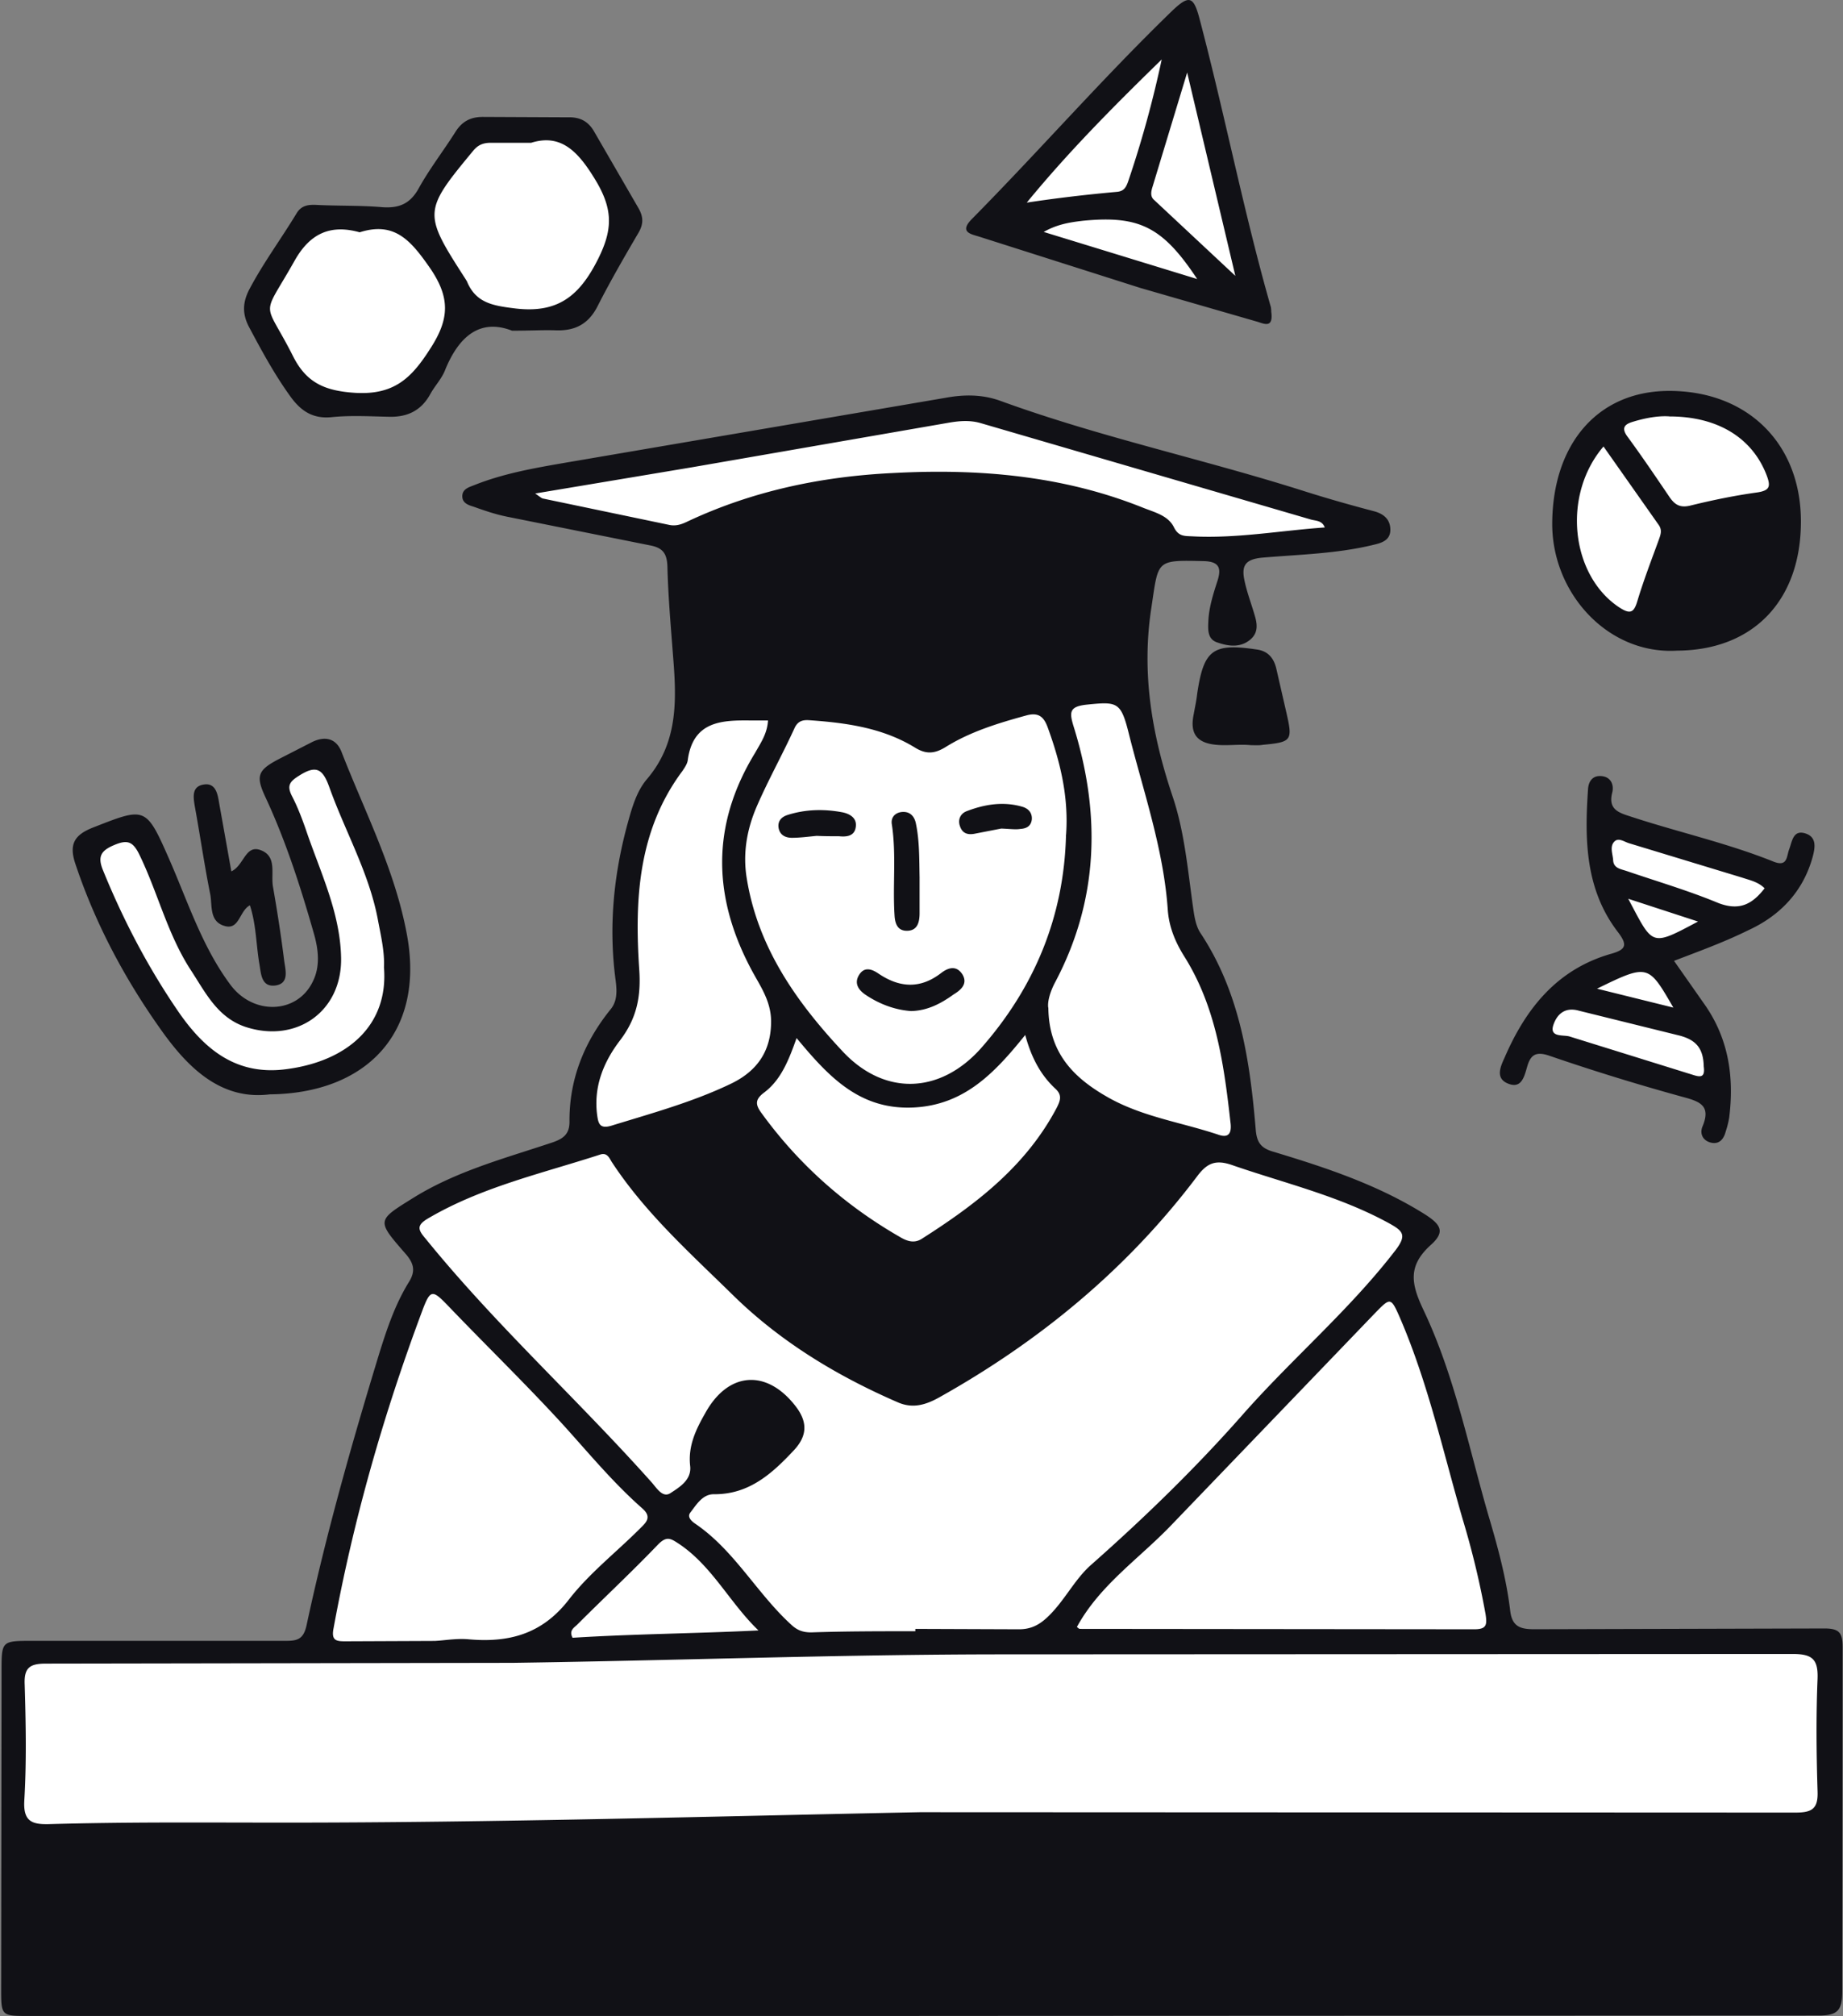 <svg xmlns="http://www.w3.org/2000/svg" width="288" height="315" fill-rule="evenodd" viewBox="0 0 288 315"><rect x="0" y="0" width="288" height="315" fill="#808080" stroke="none"/><path d="M152.194 63.484l18.316 5.788 27.716 7.837 14.822 4.643-3.013 1.205-8.616 1.387-10.664 1.206-10.002.603-3.253 12.9 1.626 16.278 3.615 16.46 2.6 14.048 4.218 7.656 4.037 14.65.783 11.455 17.714 7.476 9.82 4.582-3.796 8.682 7 16.278 5.06 16.458 5.182 21.704 1.446 1.8h23.498l22.895.422 2.77 1.568-.36 29.54-282.577.603-1.446-9.405.42-21.342 5.845-.18 42.175-.603 2-15.253 10.664-34.787 4.218-8.018-4.037-8.08 2.832-3.014 26.088-10.6-1.024-7.235 5.423-10.5 2.048-4.4.18-21.523 6.025-14.47 6.025-12.842-5-21.885-26.932-6.632 3.434-2.05 24.703-4.402zm33.078-57.817l5.423 19.112 5.603 22.8-11.75-2.1-29.704-9.948 14.46-17.665zM72.904 20.74l-7.532 13.083-16.7.3-8.616 14.048 8.134 14.9 14.64.18 10.544-14.047 15.786.482 9.037-15.856-9.037-13.866zm174.91 48.532l-3.616 9.465 2 10.25 5.422 7.416 8.677 2.05 13.255-5.668 5.784-16.64-5-8.44-9.64-4.642-10.665 1.387zm2.83 58.72l28.5 9.224-4.037 5.245-16.268 6.632 3.616 6.2 4.82 6.632.602 9.224-29.282-9.224 7.4-8.44 10.243-5.607-5.604-9.646zM14.038 131.37l7.23-2.4 12.23 25.32 5.06 4.823h6.386l4.46-3.195 1.988-6.813-3.193-14.7-5.664-12.058 8.435-5.004 5.242 10.852 4.64 13.263.964 11.636-2.6 9.044-7.652 5.064-8.013 2.17-9.22-1.386-7.652-7.054-9.218-16.278-4.037-11.455z" fill="#fff" fill-rule="nonzero"/><path d="M143.638 314.95H4.52c-4.398 0-4.338 0-4.338-4.4l.06-49.618c0-4.582.06-4.582 4.82-4.582h39.585c1.808 0 2.772-.24 3.254-2.412 3.073-14.35 7.1-28.517 11.387-42.564 1.205-3.858 2.47-7.596 4.58-11.033 1.145-1.8.783-3.014-.542-4.522-4.52-5.185-4.46-5.125 1.265-8.682 6.688-4.16 14.22-6.15 21.63-8.62 1.808-.603 2.772-1.326 2.772-3.256-.06-6.632 2.3-12.48 6.447-17.604 1.024-1.266.964-2.834.783-4.34-1.145-8.38-.362-16.58 1.868-24.718.663-2.412 1.386-4.944 2.952-6.813 4.88-5.667 4.7-12.24 4.157-19-.362-4.763-.783-9.465-.904-14.228-.06-2.17-.783-3.014-2.832-3.376l-22.233-4.46c-1.808-.362-3.555-.965-5.242-1.568-.783-.24-1.747-.543-1.747-1.628s.964-1.387 1.747-1.688c4.64-1.87 9.52-2.713 14.4-3.557l59.347-10.13c2.952-.543 5.784-.543 8.616.482 15.545 5.667 31.752 9.104 47.478 14.108 3.615 1.145 7.23 2.17 10.905 3.135 1.567.422 2.53 1.326 2.53 2.894 0 1.628-1.326 2.05-2.65 2.35-5.664 1.387-11.568 1.507-17.352 2-2.6.24-3.254 1.206-2.832 3.376.362 1.87 1.085 3.738 1.627 5.607.422 1.387.603 2.773-.723 3.858-1.627 1.326-3.555.965-5.242.362-1.446-.543-1.326-2.1-1.265-3.376.12-2.17.783-4.22 1.446-6.27.603-1.93.24-2.954-2.17-3.014-7.592-.18-7.05-.18-8.194 7.355-1.567 10.25.12 19.895 3.374 29.542 1.868 5.607 2.35 11.636 3.193 17.484.18 1.266.422 2.653 1.085 3.678 6.206 9.345 7.772 20.016 8.676 30.868.18 1.93.844 2.773 2.65 3.316 8.194 2.472 16.268 5.125 23.618 9.706 2.7 1.688 3.374 2.834 1.085 4.883-3.675 3.316-3.073 6.15-1.085 10.3 4.82 10.2 7 21.342 10.122 32.074 1.446 4.883 2.772 9.767 3.374 14.83.3 2.412 1.567 2.834 3.736 2.834l45.37-.12c2.35 0 2.832.723 2.832 2.894l-.06 53.838c0 3.014-.783 3.738-3.736 3.738l-140.505.06zm.12-31.832l136.77.06c2.6 0 3.615-.543 3.495-3.376-.18-5.848-.24-11.696 0-17.484.12-3.135-.844-3.92-3.916-3.92l-123.153.06c-25.607 0-51.213.965-76.82 1.326l-72.964.12c-2.47 0-3.434.603-3.314 3.256.18 6.03.3 12.118-.06 18.147-.18 3.195 1.145 3.738 3.796 3.678 12.3-.362 24.643-.24 36.934-.24 33.138 0 66.216-.965 99.233-1.628zm-.723-28.275v-.362l16.208.06c1.747 0 3.013-.603 4.278-1.748 2.772-2.532 4.338-6.03 7.05-8.38 8.254-7.295 16.147-14.952 23.438-23.2 7.772-8.862 16.8-16.46 24.04-25.864 1.808-2.35 1.205-3.014-.844-4.16-7.833-4.34-16.5-6.33-24.823-9.224-2.4-.784-3.736-.3-5.302 1.8-10.905 14.47-24.582 25.743-40.308 34.545-2.05 1.145-4.097 1.8-6.447.784-9.46-4.1-18.256-9.405-25.667-16.64-6.688-6.57-13.737-12.842-18.98-20.8-.422-.603-.723-1.688-1.928-1.266-9.098 2.954-18.557 5.064-26.932 10.008-1.808 1.085-1.446 1.8-.3 3.135 10.905 13.444 23.74 25.08 35.247 37.982.783.844 1.747 2.592 3.013 1.748 1.386-.904 3.314-2.05 3.073-4.22-.362-3.135.904-5.727 2.35-8.26 3.615-6.57 9.7-6.933 14.22-.965 1.808 2.412 1.687 4.522-.3 6.692-3.434 3.678-7.05 6.993-12.592 6.933-1.747 0-2.7 1.628-3.675 2.894-.482.663.18 1.266.663 1.628 6.206 4.16 9.7 10.912 15.123 15.856.964.904 1.868 1.206 3.133 1.206 5.242-.18 10.725-.18 16.268-.18zm23.558-124.436c.422-5.908-.904-11.395-2.892-16.82-.603-1.628-1.446-2.35-3.374-1.8-4.398 1.206-8.736 2.532-12.592 4.944-1.687 1.025-3.013 1.145-4.76.06-4.82-2.954-10.243-3.798-15.786-4.22-1.085-.06-2.3-.362-3.013 1.145-1.868 4.1-4.097 8.08-5.905 12.24-1.567 3.617-2.23 7.416-1.567 11.334 1.747 10.792 7.833 19.353 15.003 27 6.507 6.933 15.123 6.632 21.5-.422 8.435-9.526 13.074-20.68 13.376-33.46zm1.687 123.773c.18.12.3.3.482.3l61.637.06c1.928 0 1.988-.723 1.747-2.35-.904-5.004-2.1-9.948-3.555-14.77-3.073-10.55-5.423-21.342-9.82-31.53-1.446-3.316-1.506-3.195-3.977-.663l-31.873 33.16c-5 5.185-11.086 9.284-14.64 15.796zm-100.197 2.17c1.326-.06 3.314-.422 5.182-.24 6.206.543 11.387-.784 15.545-6.1 3.193-4.16 7.47-7.476 11.207-11.214.904-.904 1.928-1.748.362-3.135-4.46-3.92-8.254-8.5-12.23-12.902-5.724-6.27-11.87-12.24-17.774-18.388-2.832-2.954-3.073-3.135-4.46.603C59.9 221.08 55.2 237.538 52.117 254.42c-.362 1.87.422 2 1.808 2l14.16-.06zm95.74-98.934c.06 7.355 4.278 11.214 9.58 14.168 5.362 2.954 11.387 3.798 17.1 5.727 1.506.482 1.928-.3 1.808-1.688-1.024-9.164-2.23-18.268-7.3-26.286-1.386-2.23-2.35-4.582-2.53-7.235-.663-9.526-3.856-18.57-6.146-27.733-1.205-4.763-1.808-4.763-6.567-4.28-2.65.3-2.7 1.145-1.988 3.436 4.278 13.746 3.916 27.2-3.013 40.152-.723 1.447-1.085 2.834-.964 3.738zM120.02 112.56h-2.6c-4.58-.06-9.098.06-9.94 6.15-.06.603-.482 1.206-.844 1.748-6.93 9.284-7.47 20.076-6.748 30.928.3 4.28-.362 7.657-2.952 11.093-2.6 3.376-4.218 7.295-3.615 11.756.18 1.326.422 2.17 2.23 1.628 6.266-1.93 12.653-3.678 18.557-6.5 4.097-1.93 6.447-5.064 6.387-9.948-.06-2.954-1.567-5.185-2.832-7.476-6.326-11.575-6.628-22.97.362-34.365.844-1.507 1.868-2.954 1.988-5.004zm4.46 49.618c-1.205 3.376-2.4 6.5-5.06 8.5-1.446 1.085-1.386 1.87-.482 3.135 5.844 8.08 13.135 14.53 21.75 19.473 1.024.603 2.17 1.025 3.374.24 8.435-5.366 16.268-11.334 21.088-20.498.542-1.085.844-1.93-.18-2.894-2.35-2.17-3.796-4.883-4.76-8.44-4.76 5.908-9.52 10.973-17.533 11.334-8.375.362-13.195-4.823-18.196-10.852zm82.544-79.762c-.422-1.145-1.446-1.025-2.23-1.266L153.16 66.078c-1.747-.482-3.434-.3-5.12 0L108.15 73l-24.522 4.1c.723.482.964.723 1.205.784l19.642 4.1c1.024.24 1.868 0 2.772-.422 10.182-4.823 21.028-7.114 32.234-7.657 13.376-.723 26.57.362 39.163 5.426 1.808.723 3.916 1.206 4.82 3.075.723 1.447 1.687 1.326 2.892 1.387 6.93.362 13.737-.904 20.666-1.387zm-88.5 172.305c-4.46-4.28-7.17-9.948-12.3-13.444-1.386-.904-1.988-1.387-3.374 0-4.097 4.28-8.435 8.32-12.653 12.54-.482.482-1.326.904-.723 2.05 9.58-.603 19.22-.663 29.04-1.145zm-76.46-83.74c-7.592.904-12.713-4.22-16.8-9.948-5.724-8.018-10.363-16.7-13.496-26.105-1.024-3.075-.12-4.522 2.832-5.667 8.013-3.135 8.194-3.316 11.7 4.642 3.013 6.813 5.242 13.987 9.76 20.016 3.615 4.763 10.423 4.46 12.833-.603 1.205-2.412.844-5.125.12-7.596-2.05-7.174-4.338-14.288-7.47-21.04-1.627-3.436-1.326-4.34 2.05-6.1l5.182-2.653c1.988-.965 3.736-.603 4.58 1.507 3.675 9.465 8.375 18.448 10.243 28.637 2.832 15.434-6.507 24.78-21.5 24.9zM60 151.144c.12-2.472-.482-4.944-.964-7.536-1.386-7.295-5.12-13.746-7.592-20.68-1.024-2.834-2.05-3.436-4.7-1.748-1.567.965-1.928 1.628-1.085 3.256s1.506 3.376 2.1 5.064c2.23 6.632 5.423 13.022 5.543 20.197.12 8.26-6.87 13.264-14.762 10.792-4.58-1.447-6.447-5.486-8.797-9.043-3.615-5.607-5.12-12.118-8.013-18.026-1.024-2.05-1.928-2.23-3.916-1.387s-2.6 1.748-1.747 3.858c3.133 7.717 7 15.132 11.7 22.005 4.037 5.908 9.098 10.3 17.232 9.104 9.218-1.266 15.726-6.752 15.003-15.856zm202.082-49.497c-10.845.663-19.642-9.043-19.52-20.016.12-12.3 7.1-20.438 18.015-20.558 12.35-.12 20.787 8.08 20.847 20.257.06 12.42-7.4 20.257-19.34 20.317zm-1.205-36.595c-1.747-.12-3.736.24-5.724.844-1.205.362-1.868.904-.844 2.3 2.3 3.135 4.46 6.33 6.628 9.526.844 1.206 1.687 1.628 3.193 1.266 3.434-.844 6.93-1.568 10.423-2.05 2.05-.3 2.17-.965 1.506-2.713-2.23-5.788-7.592-9.164-15.183-9.164zm-10.303 4.703c-6.507 7.596-5.12 20.136 2.47 25.14 1.747 1.145 2.3.784 2.832-1.025.964-3.195 2.17-6.33 3.314-9.465.3-.844.603-1.568 0-2.412l-8.616-12.24zM261.6 150.12l4.82 6.873c3.736 5.366 4.58 11.334 3.796 17.604a14.29 14.29 0 0 1-.542 2.17c-.3 1.145-.964 2.05-2.3 1.748-1.265-.3-1.808-1.387-1.326-2.532 1.386-3.316-.482-3.92-3.193-4.642-7-1.93-13.858-4.04-20.726-6.4-2.1-.723-2.952-.18-3.495 1.748-.422 1.447-.844 3.376-2.832 2.653-2.23-.784-1.326-2.713-.663-4.16 3.314-7.657 8.194-13.746 16.57-16.157 2.4-.663 2.65-1.387 1.145-3.376-5.12-6.632-5.242-14.4-4.7-22.307.06-1.206.663-2.17 1.988-2.1 1.506.06 2.1 1.266 1.808 2.532-.663 2.532.783 3.135 2.7 3.738 7.47 2.472 15.183 4.16 22.534 7.114 2.17.844 1.988-.844 2.4-1.93.482-1.266.603-3.135 2.6-2.472 1.747.603 1.446 2.23 1.085 3.617-1.506 5.486-5.12 9.224-10.122 11.515-3.796 1.87-7.652 3.256-11.568 4.763zm4.64 16.52c-.06-2.954-1.265-4.28-4.157-4.944l-15.364-3.798c-2.35-.663-3.495.784-3.977 2.23-.663 2 1.567 1.507 2.53 1.8l18.798 5.848c1.205.362 2.47.965 2.17-1.145zm9.52-27.853c-1.024-1.025-2.3-1.266-3.555-1.688l-17.654-5.366c-.783-.24-1.687-.965-2.35-.18s-.18 1.87-.12 2.834c.06 1.266 1.205 1.387 2.1 1.688 4.76 1.628 9.7 3.075 14.34 5.004 3.314 1.266 5.302.18 7.23-2.3zm-26.2 15.675l11.93 2.954c-3.916-6.752-3.916-6.873-11.93-2.954zm4.88-14.047c3.916 7.355 3.434 7.536 10.905 3.557l-10.905-3.557zm-55.792-91.76c.362 2.592-.964 2-2.1 1.628l-18.377-5.305-25.004-7.958c-1.265-.422-3.434-.663-1.265-2.834 10.544-10.67 20.425-22.005 31.27-32.496 2.6-2.472 3.314-2.3 4.218 1.025 3.977 15.012 6.93 30.325 11.207 45.277.06.362.06.723.06.663zm-38.2-17c4.76-.723 9.46-1.266 14.16-1.688 1.085-.12 1.386-.784 1.687-1.628a167.62 167.62 0 0 0 5.242-19.051c-7.3 7.114-14.52 14.35-21.088 22.367zm25.064-20.317L180.03 29.42c-.18.663-.24 1.326.3 1.8l12.713 11.877-7.53-31.772zm-22.413 24.9l23.98 7.355c-5.423-8.2-9.098-9.948-17.834-9.104-2.05.24-4.037.543-6.146 1.748zm-83.076 15.43c-5.12-2-8.435 1.025-10.544 6.33-.542 1.266-1.567 2.35-2.23 3.557-1.386 2.532-3.495 3.617-6.387 3.557-3.013-.06-6.085-.24-9.038.06-3.013.3-4.88-1.025-6.507-3.316-2.47-3.436-4.46-7.114-6.447-10.852-1.024-2-.964-3.798.12-5.848 2.17-4.1 4.94-7.838 7.35-11.817.723-1.206 1.747-1.387 3.073-1.326 3.434.18 6.93.06 10.363.362 2.7.18 4.398-.603 5.724-3.075 1.687-3.014 3.796-5.727 5.664-8.682 1.024-1.628 2.35-2.35 4.278-2.35l13.255.06c1.928-.06 3.254.603 4.218 2.35l6.808 11.756c.783 1.326.904 2.472.06 3.92-2.23 3.798-4.46 7.657-6.447 11.575-1.446 2.773-3.555 3.798-6.567 3.678-1.928-.06-3.856.06-6.748.06zm3.013-29.36H76.7c-1.145 0-1.988.3-2.772 1.266-7.833 9.465-7.833 9.706-1.145 20.076.06.12.12.18.18.3 1.386 3.376 4.037 3.798 7.4 4.22 6.688.844 10.122-1.8 13.074-7.657 2.23-4.46 2.4-7.536-.12-11.937-2.772-4.703-5.483-7.777-10.303-6.27zM56.214 36.294c-4.52-1.266-7.712.12-10.122 4.34-5.362 9.526-4.94 5.788-.24 15.132 2.1 4.1 5 5.305 9.64 5.607 6.146.362 8.857-2.35 11.8-6.993 2.952-4.582 3.073-7.898-.12-12.54-2.952-4.22-5.483-7.295-10.966-5.547zm139.24 80.124c-1.808-.18-3.615.12-5.423-.06-3.133-.3-4.097-1.87-3.495-4.763.18-1.025.422-2.1.542-3.195 1.024-6.873 2.4-7.958 9.28-6.933 1.868.24 2.772 1.447 3.133 3.195l1.506 6.57c1.024 4.46.904 4.703-3.615 5.125-.663.12-1.265.06-1.928.06zm-156.41 25.02c-1.687.904-1.627 3.98-4.037 3.195-2.35-.723-1.808-3.256-2.17-5.004-.904-4.522-1.567-9.104-2.4-13.686-.24-1.447-.482-3.075 1.386-3.376 1.808-.3 2.17 1.326 2.4 2.773l1.928 10.792c1.988-.904 2.17-4.22 4.58-3.316 2.6.965 1.567 3.678 1.928 5.727.663 3.798 1.265 7.657 1.747 11.515.18 1.447.904 3.678-1.506 3.92-2.17.18-2.1-2.05-2.4-3.557-.482-3.014-.482-6.03-1.446-8.983zm104.656-4.28v5.486c0 1.387-.3 2.773-1.988 2.773-1.506 0-1.868-1.206-1.928-2.472-.3-4.703.3-9.465-.422-14.168-.18-1.085.542-1.87 1.687-1.93s1.808.663 2.05 1.688c.603 2.773.542 5.727.603 8.62zm-1.326 20.8c-2.53-.18-4.94-1.085-7.1-2.532-1.085-.723-1.808-1.748-1.085-3.014.783-1.387 1.928-1.085 3.013-.362 3.254 2.23 6.507 2.532 9.82 0 1.085-.844 2.4-1.326 3.374.18.904 1.507-.3 2.472-1.386 3.135-1.928 1.387-4.037 2.532-6.628 2.592zm-14.762-27.37c-1.265.12-2.6.3-3.856.3-1.024 0-1.928-.422-2.1-1.628-.12-1.025.482-1.628 1.386-1.93 2.832-.904 5.724-.965 8.616-.422 1.145.24 2.35.904 2.05 2.412-.24 1.326-1.446 1.447-2.6 1.326-1.145 0-2.3 0-3.495-.06zm28.86-1.145l-4.037.784c-1.085.24-1.988.06-2.4-1.085-.422-1.085.06-2.05 1.024-2.412 2.832-1.085 5.784-1.568 8.797-.663.904.3 1.446.965 1.386 1.93-.12 1.085-.844 1.447-1.808 1.507-.723.12-1.506 0-2.952-.06z" fill="#111116"/></svg>